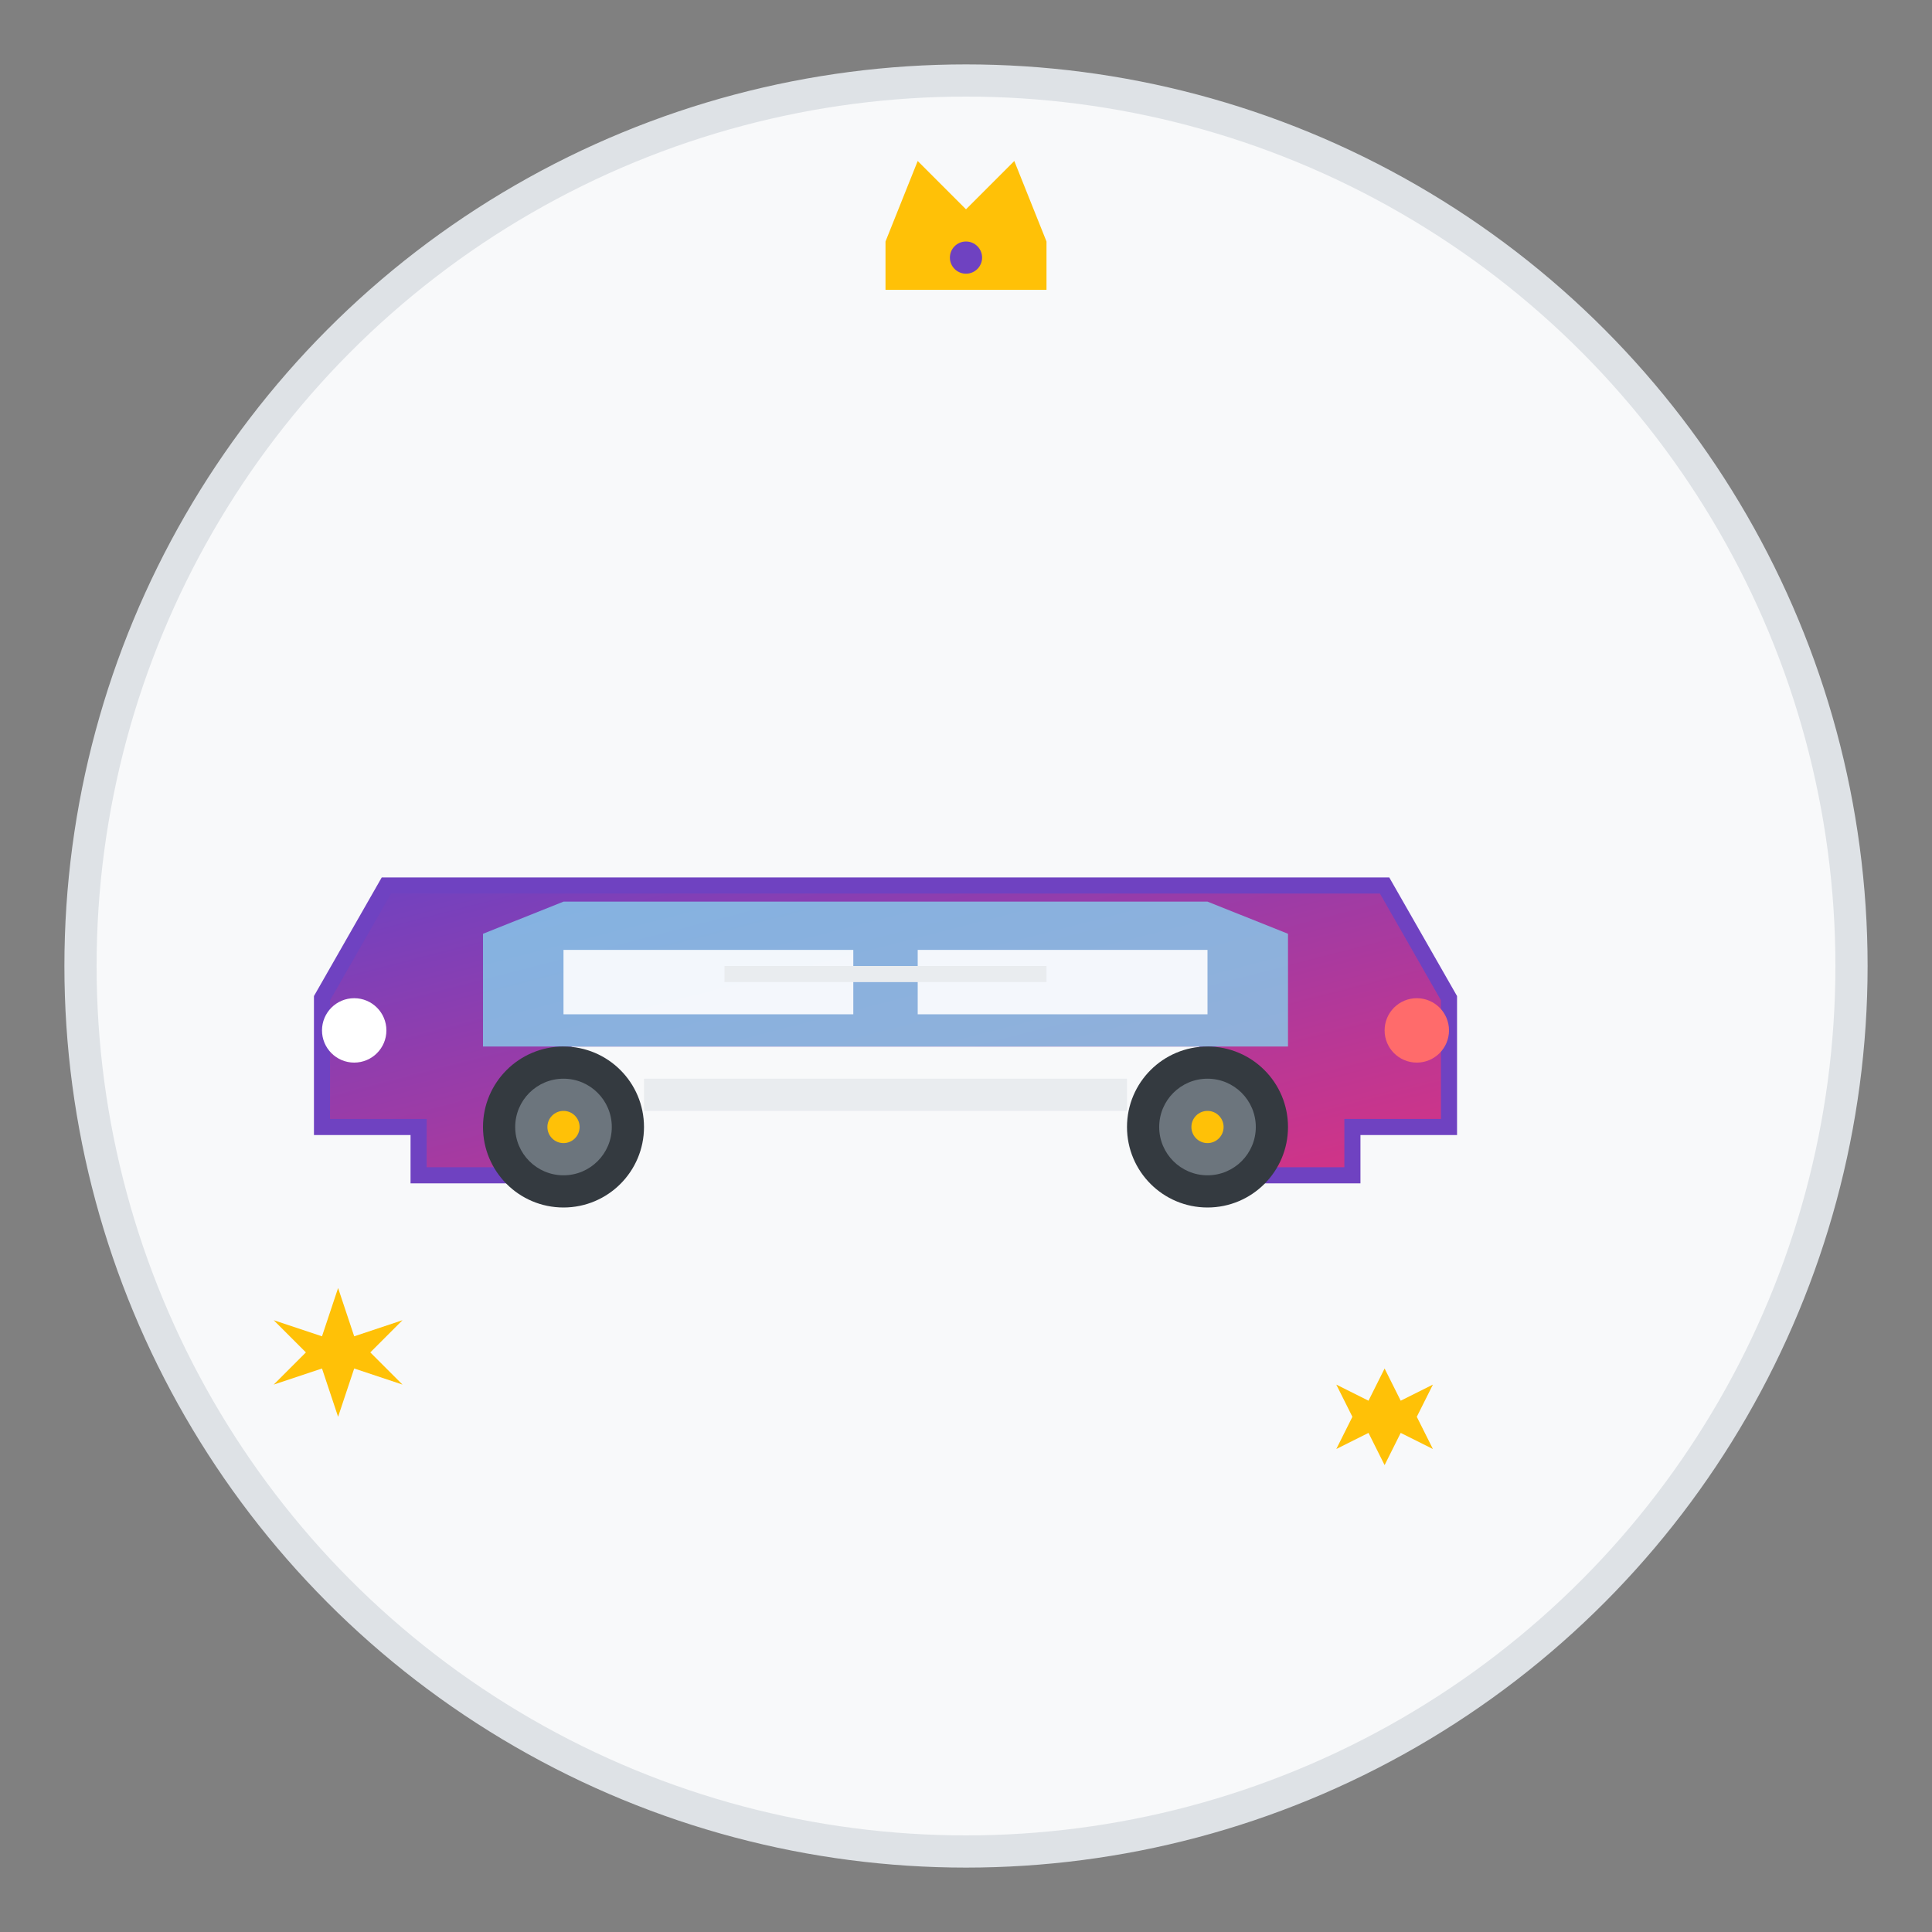 <svg width="120" height="120" viewBox="0 0 120 120" fill="none" xmlns="http://www.w3.org/2000/svg">
  <rect x="0" y="0" width="120" height="120" fill="#808080" stroke="none"/>
  <defs>
    <linearGradient id="luxuryGradient" x1="0%" y1="0%" x2="100%" y2="100%">
      <stop offset="0%" style="stop-color:#6f42c1;stop-opacity:1" />
      <stop offset="100%" style="stop-color:#d63384;stop-opacity:1" />
    </linearGradient>
  </defs>
  
  <!-- Background Circle -->
  <circle cx="60" cy="60" r="55" fill="#f8f9fa" stroke="#dee2e6" stroke-width="2"/>
  
  <!-- Luxury Car -->
  <g transform="translate(20, 40)">
    <!-- Car Body -->
    <path d="M15 25 L15 30 L12 30 L12 33 L6 33 L6 30 L0 30 L0 22 L4 15 L66 15 L70 22 L70 30 L64 30 L64 33 L58 33 L58 30 L55 30 L55 25" 
          fill="url(#luxuryGradient)" stroke="#6f42c1" stroke-width="1"/>
    
    <!-- Windows -->
    <path d="M10 18 L10 25 L60 25 L60 18 L55 16 L15 16 Z" fill="#87ceeb" opacity="0.8"/>
    <rect x="15" y="19" width="18" height="4" fill="#fff" opacity="0.9"/>
    <rect x="37" y="19" width="18" height="4" fill="#fff" opacity="0.9"/>
    
    <!-- Wheels -->
    <circle cx="15" cy="30" r="5" fill="#343a40"/>
    <circle cx="15" cy="30" r="3" fill="#6c757d"/>
    <circle cx="15" cy="30" r="1" fill="#ffc107"/>
    <circle cx="55" cy="30" r="5" fill="#343a40"/>
    <circle cx="55" cy="30" r="3" fill="#6c757d"/>
    <circle cx="55" cy="30" r="1" fill="#ffc107"/>
    
    <!-- Lights -->
    <circle cx="2" cy="24" r="2" fill="#fff"/>
    <circle cx="68" cy="24" r="2" fill="#ff6b6b"/>
    
    <!-- Chrome Details -->
    <rect x="20" y="27" width="30" height="2" fill="#e9ecef"/>
    <rect x="25" y="20" width="20" height="1" fill="#e9ecef"/>
  </g>
  
  <!-- Crown Icon -->
  <g transform="translate(55, 10)">
    <path d="M0 5 L2 0 L5 3 L8 0 L10 5 L10 8 L0 8 Z" fill="#ffc107"/>
    <circle cx="5" cy="6" r="1" fill="#6f42c1"/>
  </g>
  
  <!-- Stars -->
  <g transform="translate(20, 80)">
    <path d="M0 3 L1 0 L2 3 L5 2 L3 4 L5 6 L2 5 L1 8 L0 5 L-3 6 L-1 4 L-3 2 Z" fill="#ffc107"/>
  </g>
  
  <g transform="translate(85, 85)">
    <path d="M0 2 L1 0 L2 2 L4 1 L3 3 L4 5 L2 4 L1 6 L0 4 L-2 5 L-1 3 L-2 1 Z" fill="#ffc107"/>
  </g>
</svg>
